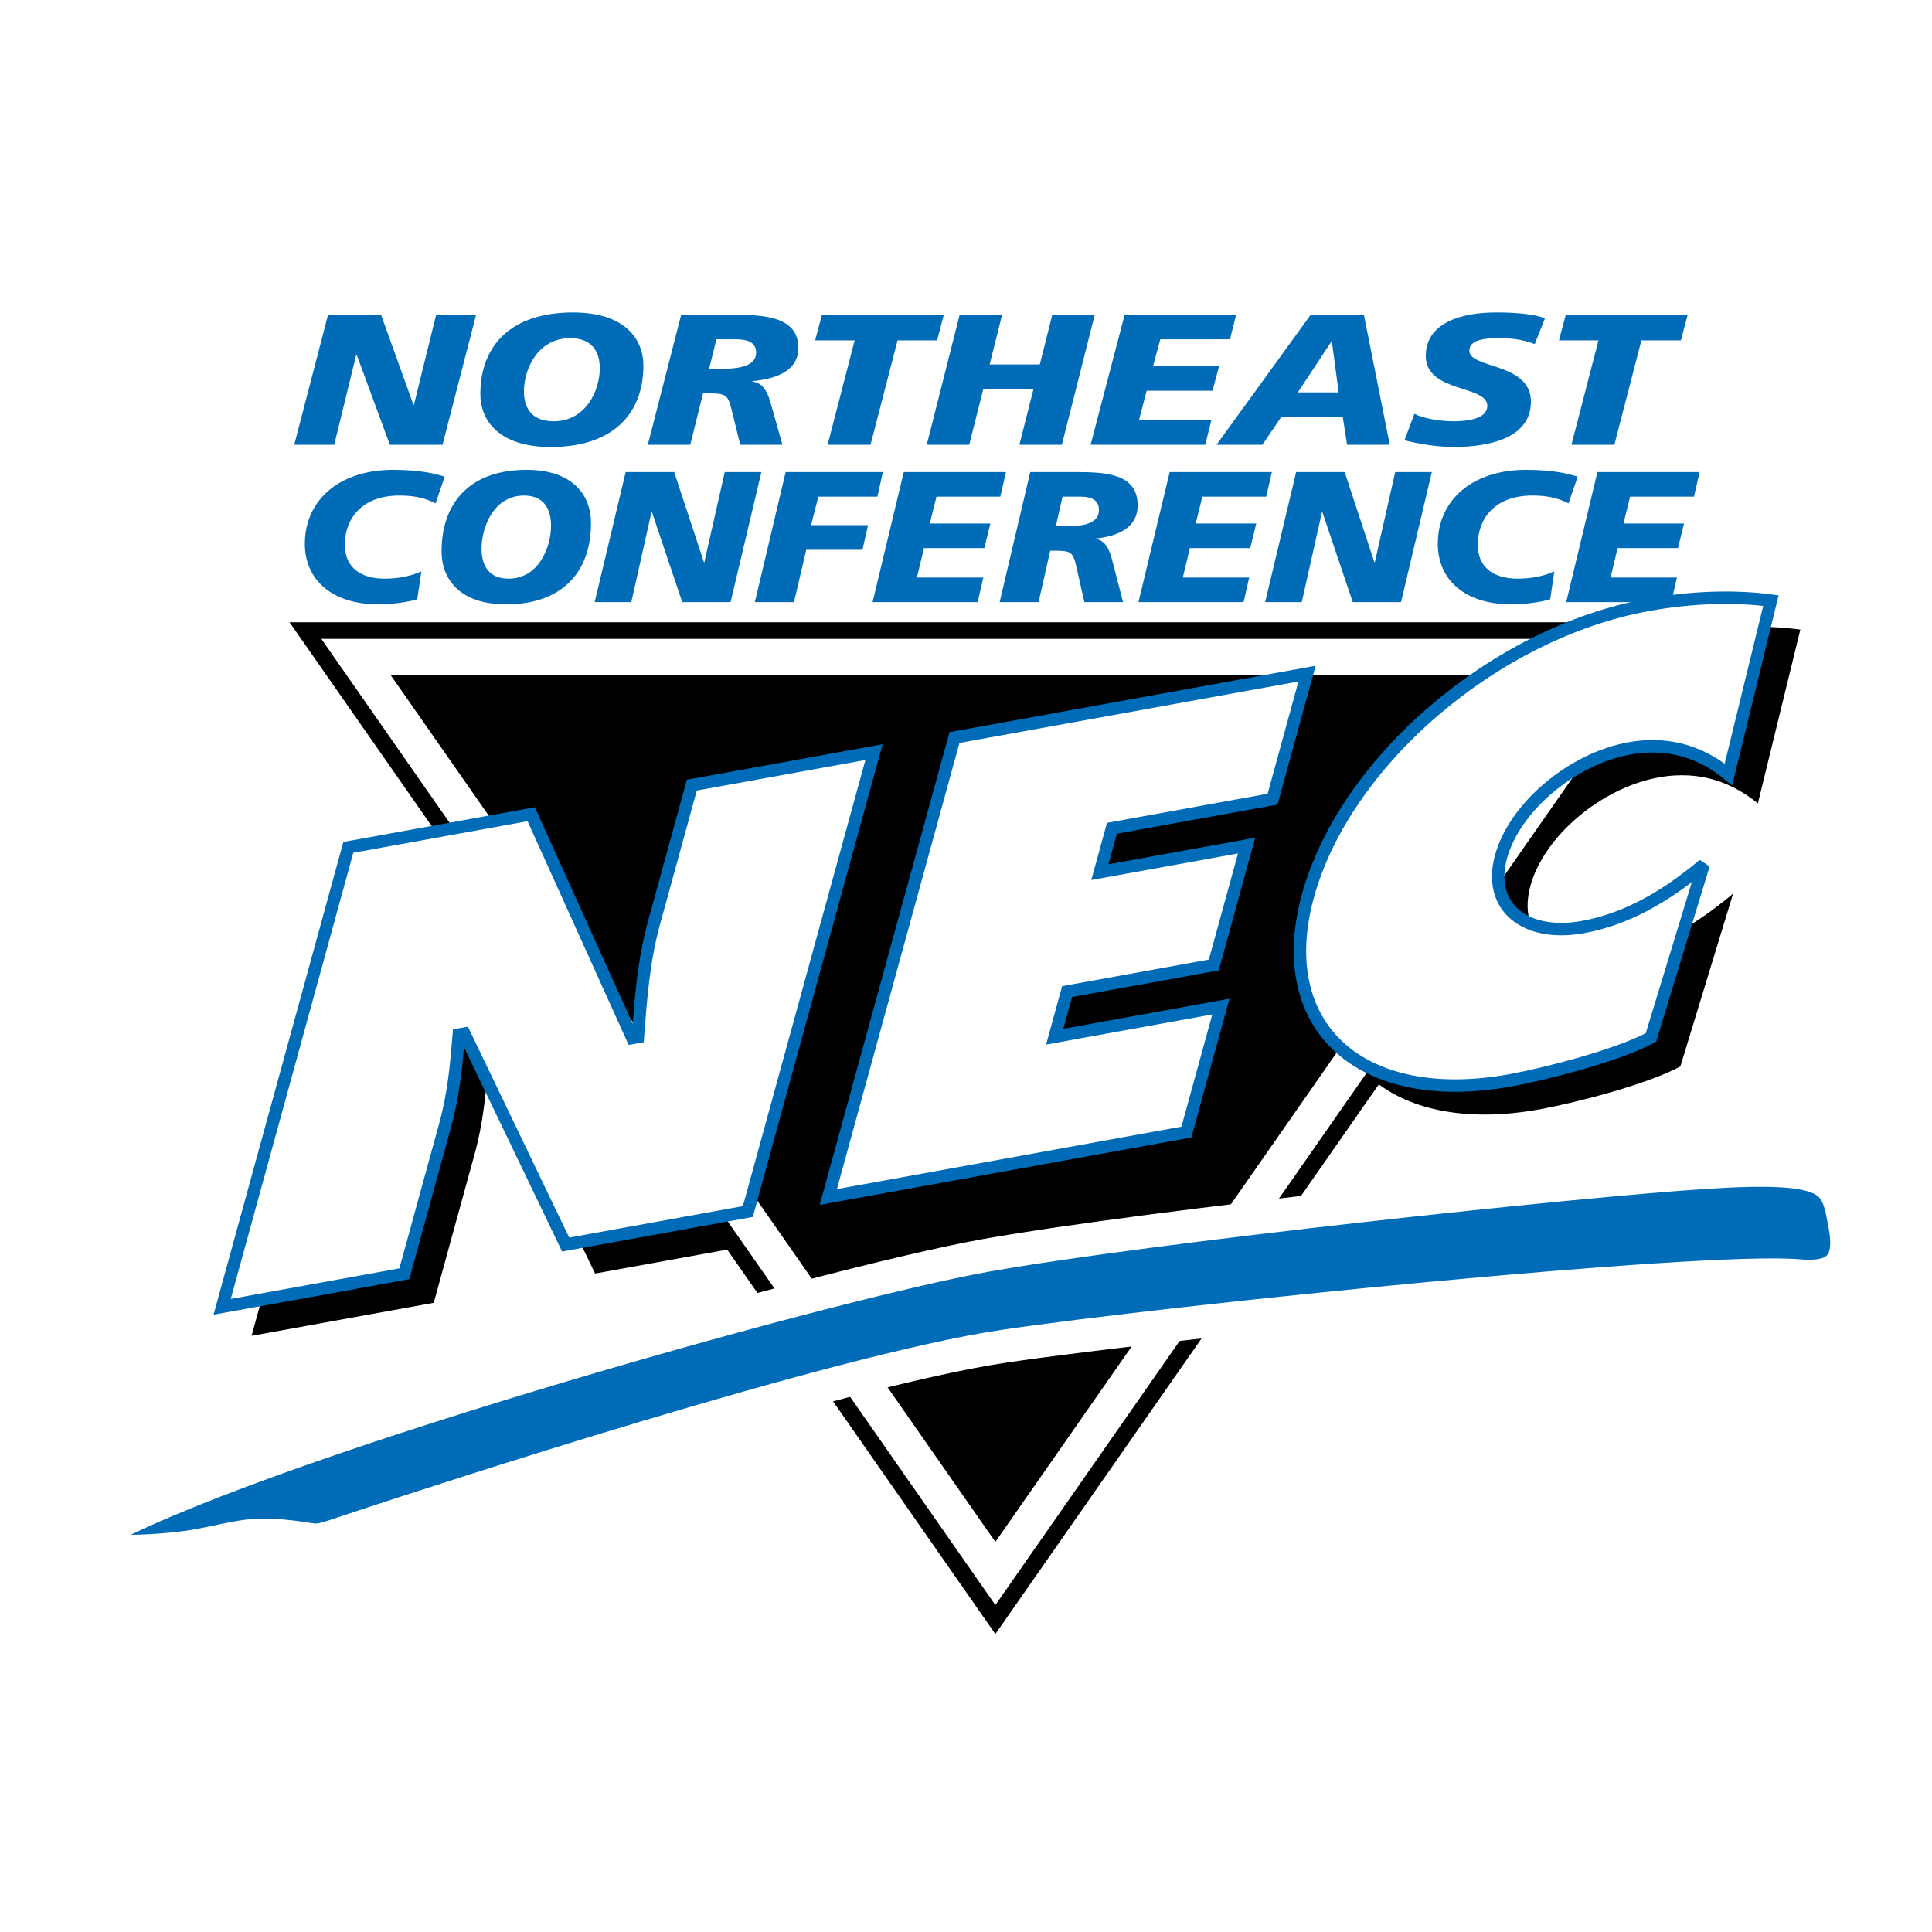<?xml version="1.0" encoding="utf-8"?>
<!-- Generator: Adobe Illustrator 13.0.0, SVG Export Plug-In . SVG Version: 6.00 Build 14948)  -->
<!DOCTYPE svg PUBLIC "-//W3C//DTD SVG 1.0//EN" "http://www.w3.org/TR/2001/REC-SVG-20010904/DTD/svg10.dtd">
<svg version="1.0" id="Layer_1" xmlns="http://www.w3.org/2000/svg" xmlns:xlink="http://www.w3.org/1999/xlink" x="0px" y="0px"
	 width="192.756px" height="192.756px" viewBox="0 0 192.756 192.756" enable-background="new 0 0 192.756 192.756"
	 xml:space="preserve">
<g>
	<polygon fill-rule="evenodd" clip-rule="evenodd" fill="#FFFFFF" points="0,0 192.756,0 192.756,192.756 0,192.756 0,0 	"/>
	<path fill-rule="evenodd" clip-rule="evenodd" d="M25.1,133.274l18.176-3.294l4.091-14.896c0.836-3.04,1.098-5.917,1.342-8.967
		l0.555-0.1l10.106,21.045l18.176-3.294l12.59-45.839l-18.176,3.294l-3.774,13.739c-1.067,3.89-1.321,7.691-1.609,11.384
		l-0.556,0.101L55.935,84.126L37.69,87.435L25.1,133.274L25.1,133.274z"/>
	<polygon fill-rule="evenodd" clip-rule="evenodd" points="85.578,122.314 121.307,115.84 124.745,103.315 108.165,106.321 
		109.4,101.821 124.038,99.17 127.311,87.254 112.673,89.905 113.875,85.528 129.9,82.625 133.339,70.101 98.167,76.475 
		85.578,122.314 	"/>
	<path fill-rule="evenodd" clip-rule="evenodd" d="M179.621,62.812c-3.689-0.488-7.944-0.352-12.246,0.428
		c-15.333,2.778-30.272,15.652-33.946,29.027c-3.59,13.072,5.276,21.111,20.192,18.409c3.399-0.616,10.627-2.444,14.028-4.275
		l5.264-17.244c-3.771,3.167-7.69,5.438-12.061,6.229c-5.688,1.031-9.546-1.968-8.159-7.012c1.369-4.987,7.103-9.781,12.79-10.811
		c4.302-0.78,7.533,0.656,9.9,2.596L179.621,62.812L179.621,62.812z"/>
	<path fill-rule="evenodd" clip-rule="evenodd" fill="#006CB7" d="M44.367,47.562c-0.788-0.26-2.345-0.687-5.127-0.687
		c-5.44,0-8.825,3.066-8.825,7.381c0,3.568,2.678,6.041,7.351,6.041c1.309,0,2.928-0.222,3.861-0.502l0.416-2.788
		c-1.017,0.465-2.285,0.725-3.676,0.725c-2.325,0-3.964-1.078-3.964-3.384c0-2.454,1.558-4.907,5.439-4.907
		c1.225,0,2.387,0.148,3.613,0.78L44.367,47.562L44.367,47.562z"/>
	<path fill-rule="evenodd" clip-rule="evenodd" fill="#006CB7" d="M58.964,52.172c0-2.677-1.724-5.297-6.437-5.297
		c-5.584,0-8.471,3.217-8.471,8.143c0,2.658,1.723,5.279,6.435,5.279C56.078,60.297,58.964,57.082,58.964,52.172L58.964,52.172
		L58.964,52.172L58.964,52.172z M54.976,52.453c0,2.175-1.244,5.279-4.235,5.279c-2.014,0-2.699-1.356-2.699-2.994
		c0-2.193,1.247-5.297,4.235-5.297C54.292,49.441,54.976,50.815,54.976,52.453L54.976,52.453z"/>
	<polygon fill-rule="evenodd" clip-rule="evenodd" fill="#006CB7" points="59.33,60.075 62.985,60.075 64.999,51.094 65.042,51.094 
		68.071,60.075 72.889,60.075 75.963,47.097 72.308,47.097 70.273,56.096 70.232,56.096 67.262,47.097 62.425,47.097 59.33,60.075 	
		"/>
	<polygon fill-rule="evenodd" clip-rule="evenodd" fill="#006CB7" points="75.312,60.075 79.215,60.075 80.441,54.851 
		86.047,54.851 86.607,52.396 80.918,52.396 81.645,49.551 87.541,49.551 88.082,47.097 78.385,47.097 75.312,60.075 	"/>
	<polygon fill-rule="evenodd" clip-rule="evenodd" fill="#006CB7" points="87.056,60.075 97.542,60.075 98.104,57.621 
		91.479,57.621 92.185,54.683 98.206,54.683 98.809,52.229 92.766,52.229 93.432,49.551 99.805,49.551 100.366,47.097 90.17,47.097 
		87.056,60.075 	"/>
	<path fill-rule="evenodd" clip-rule="evenodd" fill="#006CB7" d="M106.007,49.551h1.848c1.163,0.02,1.785,0.41,1.785,1.34
		c0,1.226-1.308,1.599-2.989,1.599h-1.309L106.007,49.551L106.007,49.551L106.007,49.551L106.007,49.551z M99.735,60.075h3.883
		l1.164-5.131h0.414c1.744,0,1.869,0.13,2.244,1.822l0.747,3.309h3.861l-1.038-3.997c-0.207-0.837-0.582-2.212-1.724-2.305v-0.038
		c2.223-0.242,4.216-1.04,4.216-3.329c0-3.215-3.322-3.29-6.084-3.309h-4.63L99.735,60.075L99.735,60.075z"/>
	<polygon fill-rule="evenodd" clip-rule="evenodd" fill="#006CB7" points="113.585,60.075 124.071,60.075 124.631,57.621 
		118.008,57.621 118.714,54.683 124.734,54.683 125.336,52.229 119.294,52.229 119.96,49.551 126.334,49.551 126.894,47.097 
		116.7,47.097 113.585,60.075 	"/>
	<polygon fill-rule="evenodd" clip-rule="evenodd" fill="#006CB7" points="126.224,60.075 129.878,60.075 131.892,51.094 
		131.933,51.094 134.966,60.075 139.781,60.075 142.854,47.097 139.2,47.097 137.166,56.096 137.124,56.096 134.154,47.097 
		129.317,47.097 126.224,60.075 	"/>
	<path fill-rule="evenodd" clip-rule="evenodd" fill="#006CB7" d="M157.402,47.562c-0.788-0.26-2.345-0.687-5.128-0.687
		c-5.439,0-8.824,3.066-8.824,7.381c0,3.568,2.679,6.041,7.351,6.041c1.308,0,2.927-0.222,3.862-0.502l0.415-2.788
		c-1.018,0.465-2.284,0.725-3.677,0.725c-2.325,0-3.965-1.078-3.965-3.384c0-2.454,1.557-4.907,5.44-4.907
		c1.226,0,2.388,0.148,3.612,0.78L157.402,47.562L157.402,47.562z"/>
	<polygon fill-rule="evenodd" clip-rule="evenodd" fill="#006CB7" points="156.261,60.075 166.746,60.075 167.307,57.621 
		160.683,57.621 161.39,54.683 167.412,54.683 168.014,52.229 161.972,52.229 162.635,49.551 169.009,49.551 169.57,47.097 
		159.376,47.097 156.261,60.075 	"/>
	<polygon fill-rule="evenodd" clip-rule="evenodd" fill="#006CB7" points="29.358,44.374 33.346,44.374 35.543,35.394 
		35.588,35.394 38.896,44.374 44.15,44.374 47.503,31.396 43.517,31.396 41.296,40.395 41.251,40.395 38.011,31.396 32.734,31.396 
		29.358,44.374 	"/>
	<path fill-rule="evenodd" clip-rule="evenodd" fill="#006CB7" d="M64.189,36.473c0-2.677-1.88-5.299-7.022-5.299
		c-6.093,0-9.242,3.217-9.242,8.143c0,2.659,1.88,5.281,7.022,5.281C61.041,44.598,64.189,41.382,64.189,36.473L64.189,36.473
		L64.189,36.473L64.189,36.473z M59.84,36.751c0,2.175-1.358,5.281-4.621,5.281c-2.198,0-2.945-1.358-2.945-2.994
		c0-2.194,1.359-5.299,4.621-5.299C59.093,33.74,59.84,35.115,59.84,36.751L59.84,36.751z"/>
	<path fill-rule="evenodd" clip-rule="evenodd" fill="#006CB7" d="M71.475,33.852h2.016c1.268,0.017,1.948,0.408,1.948,1.338
		c0,1.228-1.427,1.599-3.262,1.599H70.75L71.475,33.852L71.475,33.852L71.475,33.852L71.475,33.852z M64.634,44.374h4.236
		l1.269-5.13h0.453c1.903,0,2.039,0.13,2.446,1.821l0.815,3.309h4.212l-1.132-3.997c-0.226-0.836-0.633-2.212-1.879-2.306v-0.038
		c2.424-0.241,4.598-1.04,4.598-3.326c0-3.217-3.625-3.292-6.636-3.311h-5.052L64.634,44.374L64.634,44.374z"/>
	<polygon fill-rule="evenodd" clip-rule="evenodd" fill="#006CB7" points="82.573,44.374 86.854,44.374 89.549,33.963 
		93.491,33.963 94.17,31.396 82.007,31.396 81.327,33.963 85.269,33.963 82.573,44.374 	"/>
	<polygon fill-rule="evenodd" clip-rule="evenodd" fill="#006CB7" points="92.463,44.374 96.699,44.374 98.104,38.815 
		103.11,38.815 101.705,44.374 105.941,44.374 109.226,31.396 104.99,31.396 103.743,36.361 98.738,36.361 99.983,31.396 
		95.748,31.396 92.463,44.374 	"/>
	<polygon fill-rule="evenodd" clip-rule="evenodd" fill="#006CB7" points="108.811,44.374 120.249,44.374 120.861,41.92 
		113.635,41.92 114.405,38.982 120.974,38.982 121.63,36.527 115.039,36.527 115.765,33.852 122.718,33.852 123.33,31.396 
		112.208,31.396 108.811,44.374 	"/>
	<path fill-rule="evenodd" clip-rule="evenodd" fill="#006CB7" d="M121.373,44.374h4.576l1.881-2.769h6.138l0.432,2.769h4.257
		l-2.582-12.977h-5.3L121.373,44.374L121.373,44.374L121.373,44.374L121.373,44.374z M133.56,39.149h-4.077l3.354-5.075h0.046
		L133.56,39.149L133.56,39.149z"/>
	<path fill-rule="evenodd" clip-rule="evenodd" fill="#006CB7" d="M154.144,31.751c-1.065-0.41-2.9-0.578-4.849-0.578
		c-3.467,0-7.044,1.004-7.044,4.351c0,3.662,6.138,2.881,6.138,4.963c0,1.338-2.061,1.544-3.374,1.544
		c-1.383,0-3.06-0.298-3.896-0.745l-0.996,2.64c1.38,0.354,3.262,0.67,4.893,0.67c3.669,0,7.724-0.93,7.724-4.518
		c0-3.942-6.14-3.254-6.14-5.096c0-1.04,1.359-1.245,3.036-1.245c1.563,0,2.672,0.279,3.487,0.594L154.144,31.751L154.144,31.751z"
		/>
	<polygon fill-rule="evenodd" clip-rule="evenodd" fill="#006CB7" points="156.783,44.374 161.066,44.374 163.761,33.963 
		167.702,33.963 168.383,31.396 156.219,31.396 155.539,33.963 159.48,33.963 156.783,44.374 	"/>
	
		<polygon fill-rule="evenodd" clip-rule="evenodd" fill="#FFFFFF" stroke="#000000" stroke-width="1.653" stroke-miterlimit="2.613" points="
		30.471,62.911 168.146,62.911 99.308,161.582 30.471,62.911 30.471,62.911 	"/>
	<polygon fill-rule="evenodd" clip-rule="evenodd" points="38.977,67.355 159.639,67.355 99.308,153.833 38.977,67.355 	"/>
	
		<path fill-rule="evenodd" clip-rule="evenodd" fill="#FFFFFF" stroke="#006CB7" stroke-width="1.24" stroke-miterlimit="2.613" d="
		M22.165,130.381l18.176-3.294l4.091-14.894c0.834-3.04,1.098-5.919,1.342-8.968l0.554-0.1l10.108,21.045l18.176-3.294L87.2,75.038
		l-18.176,3.293l-3.773,13.74c-1.069,3.891-1.322,7.691-1.609,11.384l-0.556,0.101l-10.087-22.32l-18.247,3.306L22.165,130.381
		L22.165,130.381L22.165,130.381z"/>
	
		<polygon fill-rule="evenodd" clip-rule="evenodd" fill="#FFFFFF" stroke="#006CB7" stroke-width="1.24" stroke-miterlimit="2.613" points="
		82.641,119.422 118.368,112.947 121.809,100.424 105.228,103.43 106.463,98.929 121.102,96.277 124.374,84.362 109.736,87.014 
		110.938,82.637 126.965,79.733 130.403,67.208 95.23,73.583 82.641,119.422 82.641,119.422 	"/>
	
		<path fill-rule="evenodd" clip-rule="evenodd" fill="#FFFFFF" stroke="#006CB7" stroke-width="1.24" stroke-miterlimit="2.613" d="
		M176.685,59.919c-3.689-0.487-7.946-0.351-12.246,0.428c-15.332,2.779-30.272,15.654-33.946,29.028
		c-3.59,13.072,5.277,21.112,20.192,18.41c3.399-0.616,10.625-2.445,14.029-4.275l5.263-17.245
		c-3.771,3.167-7.689,5.437-12.06,6.229c-5.688,1.031-9.546-1.967-8.159-7.014c1.368-4.984,7.103-9.778,12.79-10.809
		c4.302-0.78,7.532,0.657,9.899,2.596L176.685,59.919L176.685,59.919L176.685,59.919z"/>
	
		<path fill-rule="evenodd" clip-rule="evenodd" fill="#006CB7" stroke="#FFFFFF" stroke-width="3.305" stroke-miterlimit="2.613" d="
		M184.086,122.33c-0.839-4.544-0.839-6.197-13.844-5.371c-13.003,0.827-55.372,5.371-71.732,8.264
		c-16.36,2.893-74.668,19.419-89.351,28.096c-3.316,1.96,6.712,1.652,10.907,0.826c4.195-0.826,5.034-1.239,8.809-0.826
		s1.678,0.826,7.971-1.239c6.291-2.065,46.563-15.288,63.342-17.767c16.78-2.479,69.634-7.85,79.283-7.023
		C182.485,127.547,184.924,126.875,184.086,122.33L184.086,122.33L184.086,122.33z"/>
</g>
</svg>
